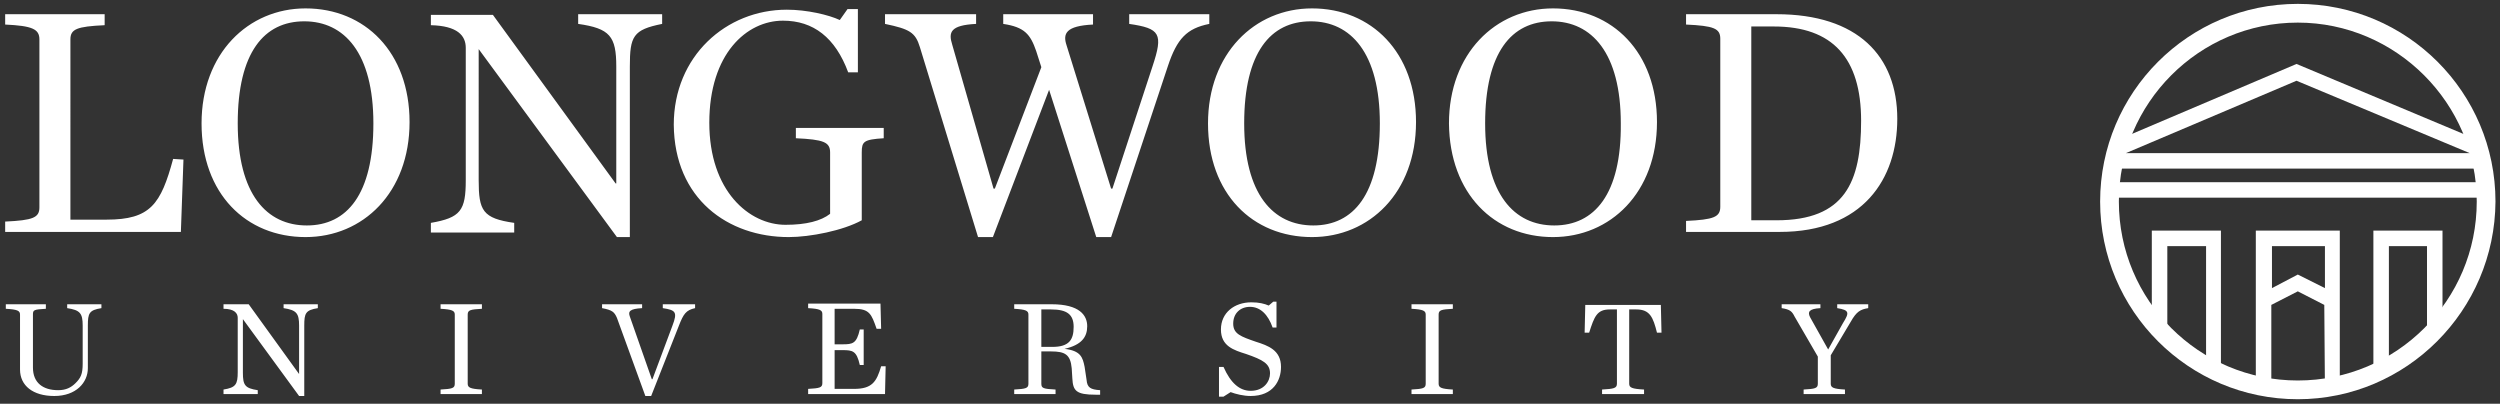 <?xml version="1.0" encoding="UTF-8"?> <!-- Generator: Adobe Illustrator 25.4.1, SVG Export Plug-In . SVG Version: 6.00 Build 0) --> <svg xmlns="http://www.w3.org/2000/svg" xmlns:xlink="http://www.w3.org/1999/xlink" id="Combined_Logo" x="0px" y="0px" viewBox="0 0 387 62.5" style="enable-background:new 0 0 387 62.5;" xml:space="preserve"><rect x="0" y="0" width="387" height="62.5" fill="#333333" stroke="none"/> <style type="text/css"> .st0{fill:#FFFFFF;} </style> <g> <path class="st0" d="M8.4,61.3c3.4,0,5.2-2.1,5.2-4.3v-6.6c0-1.9,0.2-2.4,2.1-2.7v-0.6h-5.3v0.6c2,0.3,2.4,0.8,2.4,2.7v5.9 c0,1.6-0.3,2.2-1.1,3C11,60,10.2,60.4,9,60.4c-2.3,0-3.9-1.1-3.9-3.5v-8.2c0-0.7,0.1-0.8,2-0.9v-0.7H0.9v0.7 c1.8,0.1,2.2,0.3,2.2,0.9v8.5C3.1,59.7,5.1,61.3,8.4,61.3 M46.3,61.3h0.8V50.4c0-1.9,0.2-2.4,2.1-2.7v-0.6h-5.3v0.6 c2,0.3,2.4,0.8,2.4,2.7v7.5h0l-7.8-10.8h-3.9v0.7c1.7,0,2.2,0.7,2.2,1.4v8.4c0,1.9-0.3,2.4-2.2,2.7V61h5.3v-0.6 c-2-0.3-2.3-0.8-2.3-2.7v-8.3h0L46.3,61.3L46.3,61.3z M68.2,61h6.4v-0.7c-1.8-0.1-2.2-0.3-2.2-0.9V48.7c0-0.7,0.4-0.8,2.2-0.9v-0.7 h-6.4v0.7c1.8,0.1,2.2,0.3,2.2,0.9v10.7c0,0.7-0.4,0.8-2.2,0.9V61L68.2,61z M99.9,61.3h0.9l4.3-10.9c0.7-1.8,1.1-2.4,2.5-2.7v-0.6 h-5v0.6c2,0.3,2.3,0.6,1.5,2.7l-3.1,8.3h-0.1l-3.4-9.7c-0.3-0.8,0-1.2,1.9-1.3v-0.6h-6.2v0.6c1.6,0.3,1.9,0.6,2.3,1.5L99.9,61.3 L99.9,61.3z M125.1,61H137l0.1-4.3l-0.7,0c-0.7,2.4-1.4,3.5-4.2,3.5h-3v-6h1.2c1.6,0,2.2,0.1,2.7,2.3h0.6v-5.5h-0.6 c-0.5,2.2-1.1,2.3-2.7,2.3h-1.2v-5.5h3c2.4,0,2.7,0.8,3.5,3.1l0.7,0l-0.1-3.9h-11.2v0.7c1.8,0.1,2.2,0.3,2.2,0.9v10.7 c0,0.7-0.4,0.8-2.2,0.9V61L125.1,61z M161.2,53.7v-5.8h1.5c2.5,0,3.5,0.8,3.5,2.7c0,2-0.7,3.1-3.3,3.1H161.2L161.2,53.7z M161.2,54.4h1.5c2.2,0,3,0.5,3.2,2.6l0.1,1.6c0.1,1.9,0.6,2.5,3.6,2.5c0.1,0,0.5,0,0.7,0v-0.7c-1.5-0.1-2-0.4-2.1-1.6l-0.3-2 c-0.3-1.5-0.6-2.5-3.1-2.8V54c2.6-0.6,3.5-1.8,3.5-3.5c0-1.7-1.2-3.4-5.5-3.4H157v0.7c1.8,0.1,2.2,0.3,2.2,0.9v10.7 c0,0.7-0.4,0.8-2.2,0.9V61h6.4v-0.7c-1.9-0.1-2.2-0.2-2.2-0.9V54.4L161.2,54.4z M188.9,61.4h0.5l1.1-0.7c0.8,0.3,2,0.6,3.1,0.6 c3.5,0,4.7-2.4,4.7-4.5c0-2.6-2-3.3-3.9-3.9c-2.3-0.8-3.5-1.2-3.5-2.8c0-1.6,1.1-2.6,2.6-2.6c1.6,0,2.8,1.2,3.5,3.2h0.6v-4h-0.5 l-0.7,0.6c-0.7-0.3-1.5-0.5-2.7-0.5c-2.6,0-4.7,1.6-4.7,4.2c0,2.6,2,3.2,3.9,3.8c2.6,0.9,3.7,1.5,3.7,3c0,1.2-0.9,2.7-3,2.7 c-1.7,0-3.1-1.2-4.2-3.7h-0.7V61.4L188.9,61.4z M218.5,61h6.4v-0.7c-1.8-0.1-2.2-0.3-2.2-0.9V48.7c0-0.7,0.4-0.8,2.2-0.9v-0.7h-6.4 v0.7c1.8,0.1,2.2,0.3,2.2,0.9v10.7c0,0.7-0.4,0.8-2.2,0.9V61L218.5,61z M247.8,61h6.7v-0.7c-1.9-0.1-2.3-0.3-2.3-0.9V47.9h1.1 c2.1,0,2.6,1.2,3.2,3.6l0.7,0l-0.1-4.3h-11.7l-0.1,4.3l0.7,0c0.8-2.5,1.2-3.6,3.2-3.6h1.1v11.5c0,0.7-0.5,0.8-2.3,0.9V61L247.8,61z M283,54.1l-2.8-5c-0.4-0.8-0.2-1.3,1.6-1.4v-0.6h-6v0.6c1.3,0.2,1.6,0.5,2,1.3l3.6,6.2v4.2c0,0.7-0.4,0.8-2.2,0.9V61h6.4v-0.7 c-1.8-0.1-2.2-0.3-2.2-0.9V55l3.1-5.2c0.9-1.6,1.5-1.9,2.7-2.1v-0.6h-4.8v0.6c1.9,0.3,1.9,0.7,0.9,2.3L283,54.1L283,54.1z"></path> <path class="st0" d="M0.8,35.9H28l0.4-11.2l-1.6-0.1c-1.9,7-3.5,9.4-10.3,9.4h-5.6V6.1c0-1.6,1-2,5.3-2.2V2.2H0.8v1.6 C5,4,6.1,4.5,6.1,6.1v26c0,1.6-1,2-5.3,2.2V35.9L0.8,35.9z M47.3,36.7c8.9,0,16.1-6.9,16.1-17.8c0-10.8-6.9-17.6-16.1-17.6 c-8.9,0-16.1,7-16.1,17.8C31.2,30,38.1,36.7,47.3,36.7 M47.5,34.9c-6.2,0-10.7-4.8-10.7-15.8c0-11,4.1-15.8,10.3-15.8 c6.2,0,10.7,4.9,10.7,15.8C57.8,30.1,53.7,34.9,47.5,34.9 M95.5,36.7h2V10.3c0-4.7,0.5-5.7,5-6.6V2.2h-13v1.5 c4.9,0.7,5.9,1.9,5.9,6.6v18.1h-0.1l-19-26.1h-9.6v1.6c4.1,0.1,5.4,1.6,5.4,3.5v20.5c0,4.7-0.8,5.8-5.4,6.6v1.5h12.9v-1.5 c-4.9-0.7-5.5-1.9-5.5-6.6V7.6h0L95.5,36.7L95.5,36.7z M122.1,36.7c3.3,0,8.4-1,11.3-2.6V23.6c0-1.7,0.3-2,3.4-2.2v-1.6h-13.6v1.6 c4.3,0.2,5.3,0.6,5.3,2.2v9.5c-1.4,1.1-3.7,1.7-6.9,1.7c-5.6,0-11.8-5.2-11.8-15.8c0-10.7,5.8-15.8,11.4-15.8c4.7,0,8.1,2.6,10.1,8 h1.5V1.4h-1.6L130,3.1c-1.7-0.8-5.1-1.6-8.2-1.6c-9.4,0-17.5,7.2-17.5,17.8C104.4,30.8,112.7,36.7,122.1,36.7 M161.2,10.4L154,29.2 h-0.2l-6.4-22.3c-0.6-1.9-0.3-3,3.7-3.2V2.2H137v1.5c3.8,0.8,4.7,1.3,5.4,3.6l9,29.4h2.3l8.7-22.8l7.3,22.8h2.3l8.8-26.5 c1.4-4.2,2.9-5.8,6.4-6.5V2.2h-12.4v1.5c4.8,0.7,5.3,1.5,3.6,6.6l-6.2,18.9H172l-6.9-22.2c-0.6-1.8-0.1-3,4.1-3.2V2.2h-13.9v1.5 c3.3,0.5,4.2,1.6,5.1,4.2L161.2,10.4L161.2,10.4z M203.1,36.7c8.9,0,16.1-6.9,16.1-17.8c0-10.8-6.9-17.6-16.1-17.6 c-8.9,0-16.1,7-16.1,17.8C187,30,193.9,36.7,203.1,36.7 M203.3,34.9c-6.2,0-10.7-4.8-10.7-15.8c0-11,4.1-15.8,10.3-15.8 c6.2,0,10.7,4.9,10.7,15.8C213.6,30.1,209.5,34.9,203.3,34.9 M240.4,36.7c8.9,0,16.1-6.9,16.1-17.8c0-10.8-6.9-17.6-16.1-17.6 c-8.9,0-16.1,7-16.1,17.8C224.4,30,231.3,36.7,240.4,36.7 M240.6,34.9c-6.2,0-10.7-4.8-10.7-15.8c0-11,4.1-15.8,10.3-15.8 c6.2,0,10.7,4.9,10.7,15.8C251,30.1,246.8,34.9,240.6,34.9 M261,35.9h14.5c12.9,0,18.2-8.2,18.2-17.5c0-9.7-6.1-16.2-18.7-16.2h-14 v1.6c4.3,0.2,5.3,0.6,5.3,2.2v26c0,1.6-1,2-5.3,2.2V35.9L261,35.9z M271.1,34.1v-30h3.5c9.1,0,13.5,4.9,13.5,14.6 c0,9.5-2.5,15.4-13.1,15.4H271.1L271.1,34.1z"></path> <g> <path class="st0" d="M355.7,3.5C340.4,3.5,328,16,328,31.2c0,15.3,12.4,27.7,27.7,27.7c15.3,0,27.7-12.4,27.7-27.7 C383.4,16,370.9,3.5,355.7,3.5L355.7,3.5z M355.7,61.8c-16.9,0-30.6-13.7-30.6-30.6c0-16.9,13.7-30.6,30.6-30.6 c16.9,0,30.6,13.7,30.6,30.6C386.2,48.1,372.5,61.8,355.7,61.8L355.7,61.8z"></path> <path class="st0" d="M329.1,23.7h53.2l-26.8-11.2L329.1,23.7L329.1,23.7z M385.3,26.1H326l0.8-4l28.7-12.2l29.1,12.2L385.3,26.1 L385.3,26.1z M384.8,30.6h-58.2v-2.4h58.2V30.6L384.8,30.6z M343.9,57.2h-2.4V38.1h-6v13.4h-2.4V35.7h10.7V57.2L343.9,57.2z M369.8,57.4h-2.4V35.7h10.7v15.7h-2.4V38.1h-5.9V57.4L369.8,57.4z M355.7,42.5l4.2,2.1v-6.5h-8.2v6.5L355.7,42.5L355.7,42.5z M359.9,60.4l-0.1-13.2l-4.1-2.1l-4.1,2.1v13h-2.4V35.7h13v24.7L359.9,60.4L359.9,60.4z"></path> </g> </g> </svg> 